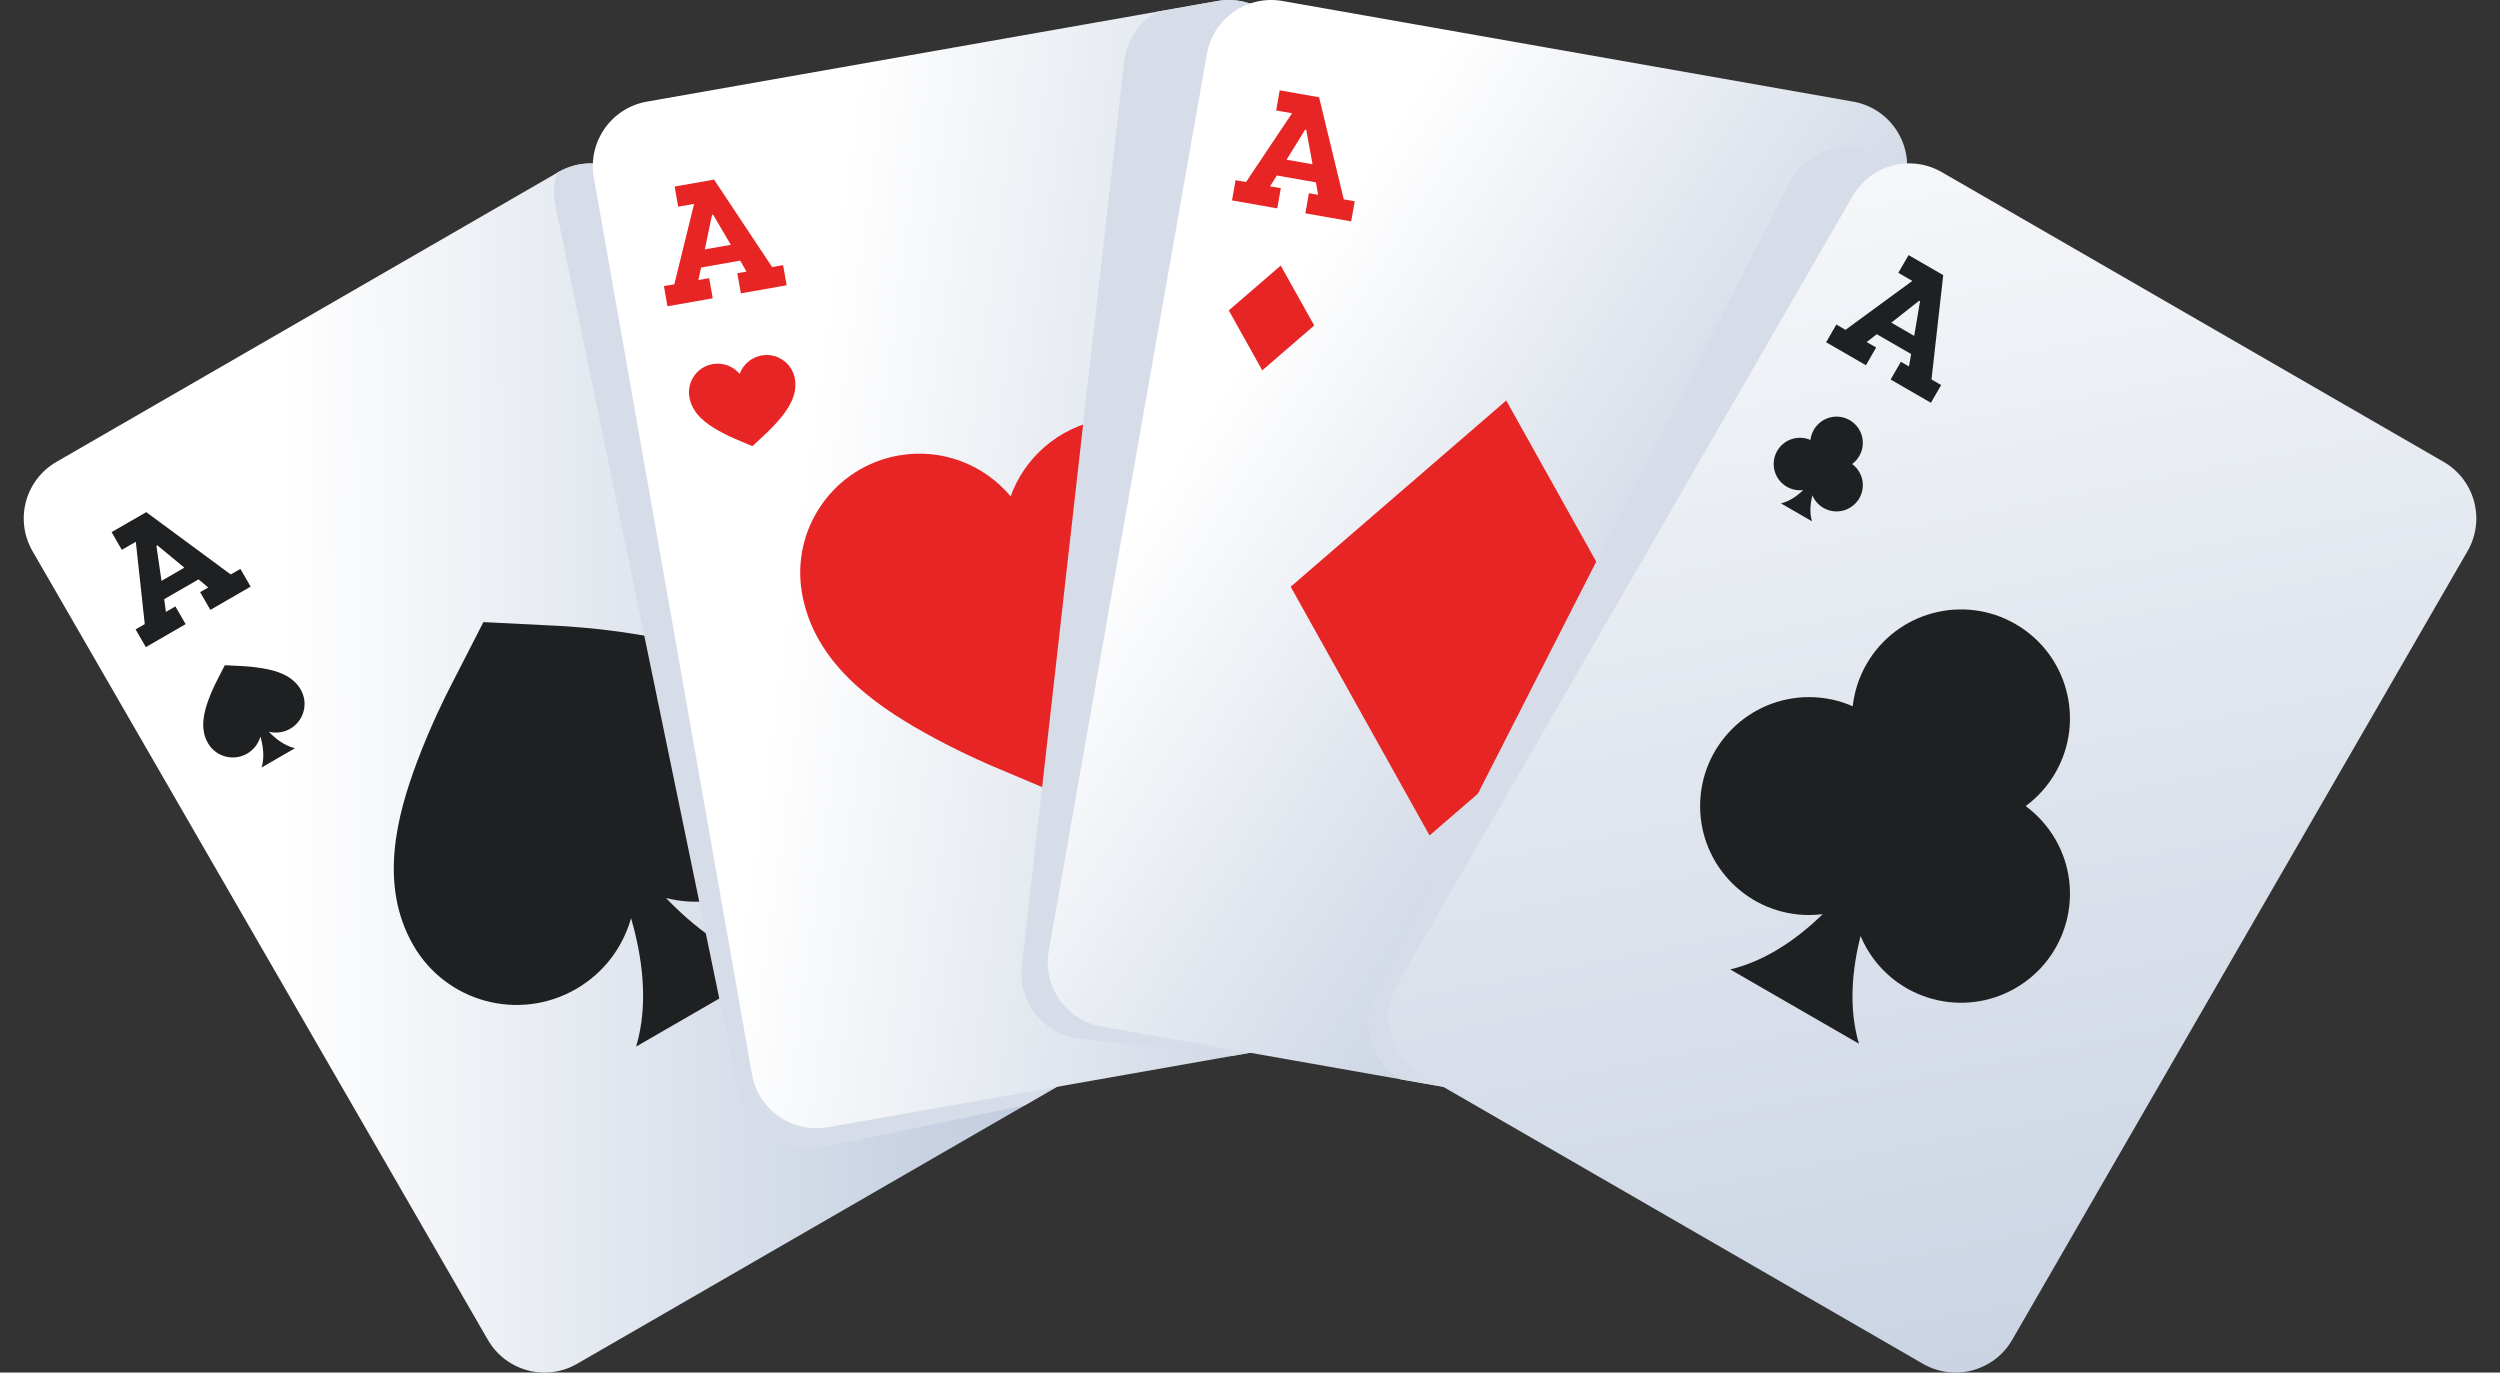 <?xml version="1.0" encoding="UTF-8"?>
<svg xmlns="http://www.w3.org/2000/svg" width="102" height="56" viewBox="0 0 102 56" fill="none">
  <rect x="0" y="0" width="102" height="56" fill="#333333" stroke="none"/>
  <path d="M44.995 40.182C45.731 41.457 45.294 43.087 44.019 43.823L23.548 55.642C22.273 56.379 20.643 55.942 19.906 54.667L1.327 22.486C0.59 21.211 1.027 19.581 2.302 18.845L22.773 7.026C24.049 6.289 25.679 6.726 26.415 8.001L44.995 40.182Z" fill="url(#paint0_linear_2010_23067)"></path>
  <path d="M10.226 23.934L8.583 24.883L8.165 24.159L8.495 23.969L8.101 23.638L6.699 24.447L6.769 24.965L7.156 24.742L7.574 25.465L5.95 26.403L5.532 25.679L5.906 25.464L5.541 22.105L4.97 22.434L4.553 21.711L5.967 20.895L9.414 23.438L9.808 23.21L10.226 23.934ZM7.521 23.161L6.42 22.249L6.382 22.271L6.589 23.699L7.521 23.161Z" fill="#1F2021"></path>
  <path d="M26.011 25.887C24.436 25.624 23.017 25.547 22.86 25.539L19.723 25.382L18.292 28.177C18.221 28.317 17.577 29.584 17.017 31.08C16.197 33.269 15.438 36.098 16.867 38.572C18.209 40.896 21.179 41.693 23.503 40.351C24.645 39.692 25.415 38.639 25.747 37.463C26.174 38.924 26.495 40.89 25.955 42.699L31.605 39.437C29.766 39.001 28.225 37.74 27.174 36.639C28.358 36.939 29.654 36.799 30.796 36.14C33.12 34.798 33.917 31.827 32.575 29.503C31.147 27.03 28.317 26.271 26.011 25.887Z" fill="#1F2021"></path>
  <path d="M10.688 27.262C10.308 27.199 9.966 27.181 9.928 27.179L9.173 27.141L8.828 27.814C8.81 27.848 8.655 28.153 8.52 28.514C8.323 29.042 8.14 29.723 8.484 30.319C8.807 30.879 9.523 31.071 10.083 30.748C10.358 30.589 10.544 30.335 10.624 30.052C10.727 30.404 10.805 30.878 10.674 31.314L12.035 30.528C11.592 30.423 11.221 30.119 10.968 29.854C11.253 29.926 11.566 29.892 11.841 29.733C12.401 29.41 12.593 28.694 12.269 28.134C11.926 27.538 11.243 27.355 10.688 27.262Z" fill="#1F2021"></path>
  <path d="M44.995 40.182L26.415 8.001C25.679 6.726 24.049 6.289 22.773 7.026L22.725 7.054C22.595 7.472 22.564 7.927 22.659 8.387L30.181 44.777C30.479 46.219 31.888 47.146 33.331 46.848L41.82 45.093L44.018 43.824C45.294 43.087 45.731 41.458 44.995 40.182Z" fill="#D7DDE8"></path>
  <path d="M59.212 38.799C59.467 40.249 58.499 41.631 57.048 41.887L33.769 45.991C32.319 46.247 30.937 45.279 30.681 43.829L24.228 7.234C23.973 5.784 24.941 4.402 26.392 4.147L49.671 0.042C51.121 -0.214 52.503 0.754 52.759 2.204L59.212 38.799Z" fill="url(#paint1_linear_2010_23067)"></path>
  <path d="M32.095 11.64L30.227 11.969L30.082 11.147L30.456 11.081L30.2 10.634L28.605 10.915L28.494 11.426L28.934 11.348L29.08 12.17L27.233 12.496L27.088 11.674L27.513 11.599L28.319 8.319L27.67 8.433L27.525 7.611L29.134 7.327L31.502 10.896L31.95 10.817L32.095 11.64ZM29.817 9.988L29.094 8.755L29.051 8.763L28.757 10.175L29.817 9.988Z" fill="#E82525"></path>
  <path d="M43.39 32.481L40.497 31.26C40.352 31.199 39.044 30.641 37.654 29.856C35.619 28.706 33.219 27.026 32.723 24.212C32.257 21.569 34.022 19.049 36.664 18.584C38.437 18.271 40.154 18.962 41.233 20.249C41.807 18.671 43.184 17.434 44.957 17.122C47.6 16.655 50.119 18.419 50.586 21.062C51.081 23.876 49.401 26.276 47.882 28.052C46.845 29.265 45.807 30.236 45.692 30.344L43.39 32.481Z" fill="#E82525"></path>
  <path d="M30.697 18.204L30 17.909C29.965 17.894 29.65 17.76 29.315 17.571C28.824 17.294 28.247 16.889 28.127 16.211C28.015 15.574 28.44 14.967 29.076 14.855C29.504 14.779 29.918 14.946 30.177 15.256C30.315 14.876 30.647 14.578 31.075 14.502C31.711 14.39 32.319 14.815 32.431 15.452C32.551 16.13 32.146 16.708 31.78 17.137C31.53 17.429 31.28 17.663 31.252 17.689L30.697 18.204Z" fill="#E82525"></path>
  <path d="M59.211 38.799L52.759 2.204C52.727 2.022 52.676 1.847 52.611 1.681C52.61 1.68 52.609 1.679 52.609 1.678C52.544 1.513 52.463 1.358 52.368 1.212L52.367 1.211C52.176 0.919 51.931 0.67 51.649 0.475C51.093 0.09 50.39 -0.085 49.67 0.042L47.222 0.474C46.495 0.878 45.966 1.614 45.865 2.504L41.693 39.429C41.528 40.892 42.58 42.211 44.042 42.377L50.277 43.081L57.047 41.887C58.499 41.631 59.466 40.249 59.211 38.799Z" fill="#D7DDE8"></path>
  <path d="M71.319 43.829C71.063 45.279 69.681 46.247 68.231 45.991L44.952 41.886C43.502 41.63 42.534 40.249 42.789 38.798L49.242 2.203C49.497 0.753 50.88 -0.215 52.329 0.041L75.608 4.146C77.059 4.401 78.027 5.784 77.772 7.234L71.319 43.829Z" fill="url(#paint2_linear_2010_23067)"></path>
  <path d="M55.128 9.033L53.259 8.704L53.404 7.882L53.779 7.948L53.69 7.441L52.096 7.16L51.817 7.602L52.258 7.679L52.112 8.502L50.266 8.176L50.411 7.353L50.837 7.428L52.715 4.621L52.067 4.507L52.211 3.685L53.819 3.968L54.826 8.133L55.274 8.211L55.128 9.033ZM53.552 6.703L53.294 5.296L53.251 5.288L52.492 6.516L53.552 6.703Z" fill="#E82525"></path>
  <path d="M61.455 16.341L52.66 23.939L58.326 34.087L67.122 26.489L61.455 16.341Z" fill="#E82525"></path>
  <path d="M52.254 10.835L50.135 12.665L51.5 15.111L53.62 13.28L52.254 10.835Z" fill="#E82525"></path>
  <path d="M76.601 6.285C75.289 5.616 73.684 6.137 73.016 7.448L56.131 40.55C55.492 41.805 55.949 43.32 57.138 44.035L68.231 45.99C69.682 46.246 71.064 45.279 71.32 43.828L77.773 7.234C77.792 7.122 77.802 7.011 77.808 6.9L76.601 6.285Z" fill="#D7DDE8"></path>
  <path d="M82.097 54.666C81.36 55.942 79.73 56.378 78.455 55.642L57.984 43.823C56.709 43.086 56.272 41.457 57.008 40.181L75.588 8C76.323 6.725 77.953 6.288 79.228 7.025L99.699 18.844C100.976 19.58 101.412 21.21 100.676 22.485L82.097 54.666Z" fill="url(#paint3_linear_2010_23067)"></path>
  <path d="M78.781 16.433L77.138 15.484L77.556 14.761L77.885 14.951L77.975 14.445L76.574 13.636L76.16 13.955L76.547 14.178L76.13 14.902L74.506 13.964L74.923 13.241L75.297 13.457L78.023 11.461L77.452 11.131L77.87 10.408L79.284 11.225L78.805 15.482L79.199 15.71L78.781 16.433ZM78.099 13.704L78.337 12.293L78.299 12.271L77.166 13.165L78.099 13.704Z" fill="#1F2021"></path>
  <path d="M83.86 34.244C83.543 33.696 83.126 33.242 82.647 32.888C83.126 32.535 83.542 32.081 83.858 31.533C85.086 29.406 84.358 26.688 82.232 25.461C80.106 24.233 77.387 24.961 76.159 27.087C75.842 27.635 75.657 28.223 75.591 28.815C75.045 28.576 74.444 28.442 73.811 28.442C71.355 28.442 69.365 30.433 69.365 32.888C69.365 35.343 71.355 37.333 73.811 37.333C73.999 37.333 74.186 37.319 74.369 37.297C73.413 38.226 72.113 39.192 70.593 39.552L75.846 42.584C75.398 41.088 75.585 39.479 75.911 38.187C75.982 38.357 76.065 38.525 76.159 38.688C77.387 40.815 80.106 41.544 82.232 40.316C84.358 39.089 85.086 36.37 83.86 34.244Z" fill="#1F2021"></path>
  <path d="M75.86 19.259C75.784 19.127 75.683 19.017 75.568 18.932C75.683 18.846 75.783 18.737 75.859 18.605C76.156 18.093 75.98 17.438 75.468 17.142C74.955 16.846 74.301 17.022 74.005 17.534C73.929 17.666 73.883 17.808 73.867 17.95C73.737 17.893 73.591 17.861 73.439 17.861C72.847 17.861 72.367 18.34 72.367 18.931C72.367 19.524 72.847 20.003 73.439 20.003C73.484 20.003 73.529 20 73.574 19.994C73.343 20.218 73.029 20.45 72.663 20.538L73.929 21.269C73.821 20.908 73.866 20.52 73.945 20.209C73.962 20.25 73.981 20.29 74.004 20.33C74.3 20.843 74.955 21.018 75.468 20.722C75.98 20.426 76.156 19.771 75.86 19.259Z" fill="#1F2021"></path>
  <defs>
    <linearGradient id="paint0_linear_2010_23067" x1="11.591" y1="31.386" x2="48.363" y2="31.22" gradientUnits="userSpaceOnUse">
      <stop stop-color="white"></stop>
      <stop offset="0.147" stop-color="#F3F5F8"></stop>
      <stop offset="0.711" stop-color="#C8D2E2"></stop>
      <stop offset="1" stop-color="#B8C4D9"></stop>
    </linearGradient>
    <linearGradient id="paint1_linear_2010_23067" x1="32.444" y1="21.752" x2="67.297" y2="26.505" gradientUnits="userSpaceOnUse">
      <stop stop-color="white"></stop>
      <stop offset="0.147" stop-color="#F3F5F8"></stop>
      <stop offset="0.711" stop-color="#C8D2E2"></stop>
      <stop offset="1" stop-color="#B8C4D9"></stop>
    </linearGradient>
    <linearGradient id="paint2_linear_2010_23067" x1="49.712" y1="16.17" x2="77.644" y2="34.264" gradientUnits="userSpaceOnUse">
      <stop stop-color="white"></stop>
      <stop offset="0.147" stop-color="#F3F5F8"></stop>
      <stop offset="0.711" stop-color="#C8D2E2"></stop>
      <stop offset="1" stop-color="#B8C4D9"></stop>
    </linearGradient>
    <linearGradient id="paint3_linear_2010_23067" x1="72.144" y1="-2.98" x2="88.857" y2="82.635" gradientUnits="userSpaceOnUse">
      <stop stop-color="white"></stop>
      <stop offset="0.147" stop-color="#F3F5F8"></stop>
      <stop offset="0.711" stop-color="#C8D2E2"></stop>
      <stop offset="1" stop-color="#B8C4D9"></stop>
    </linearGradient>
  </defs>
</svg>
